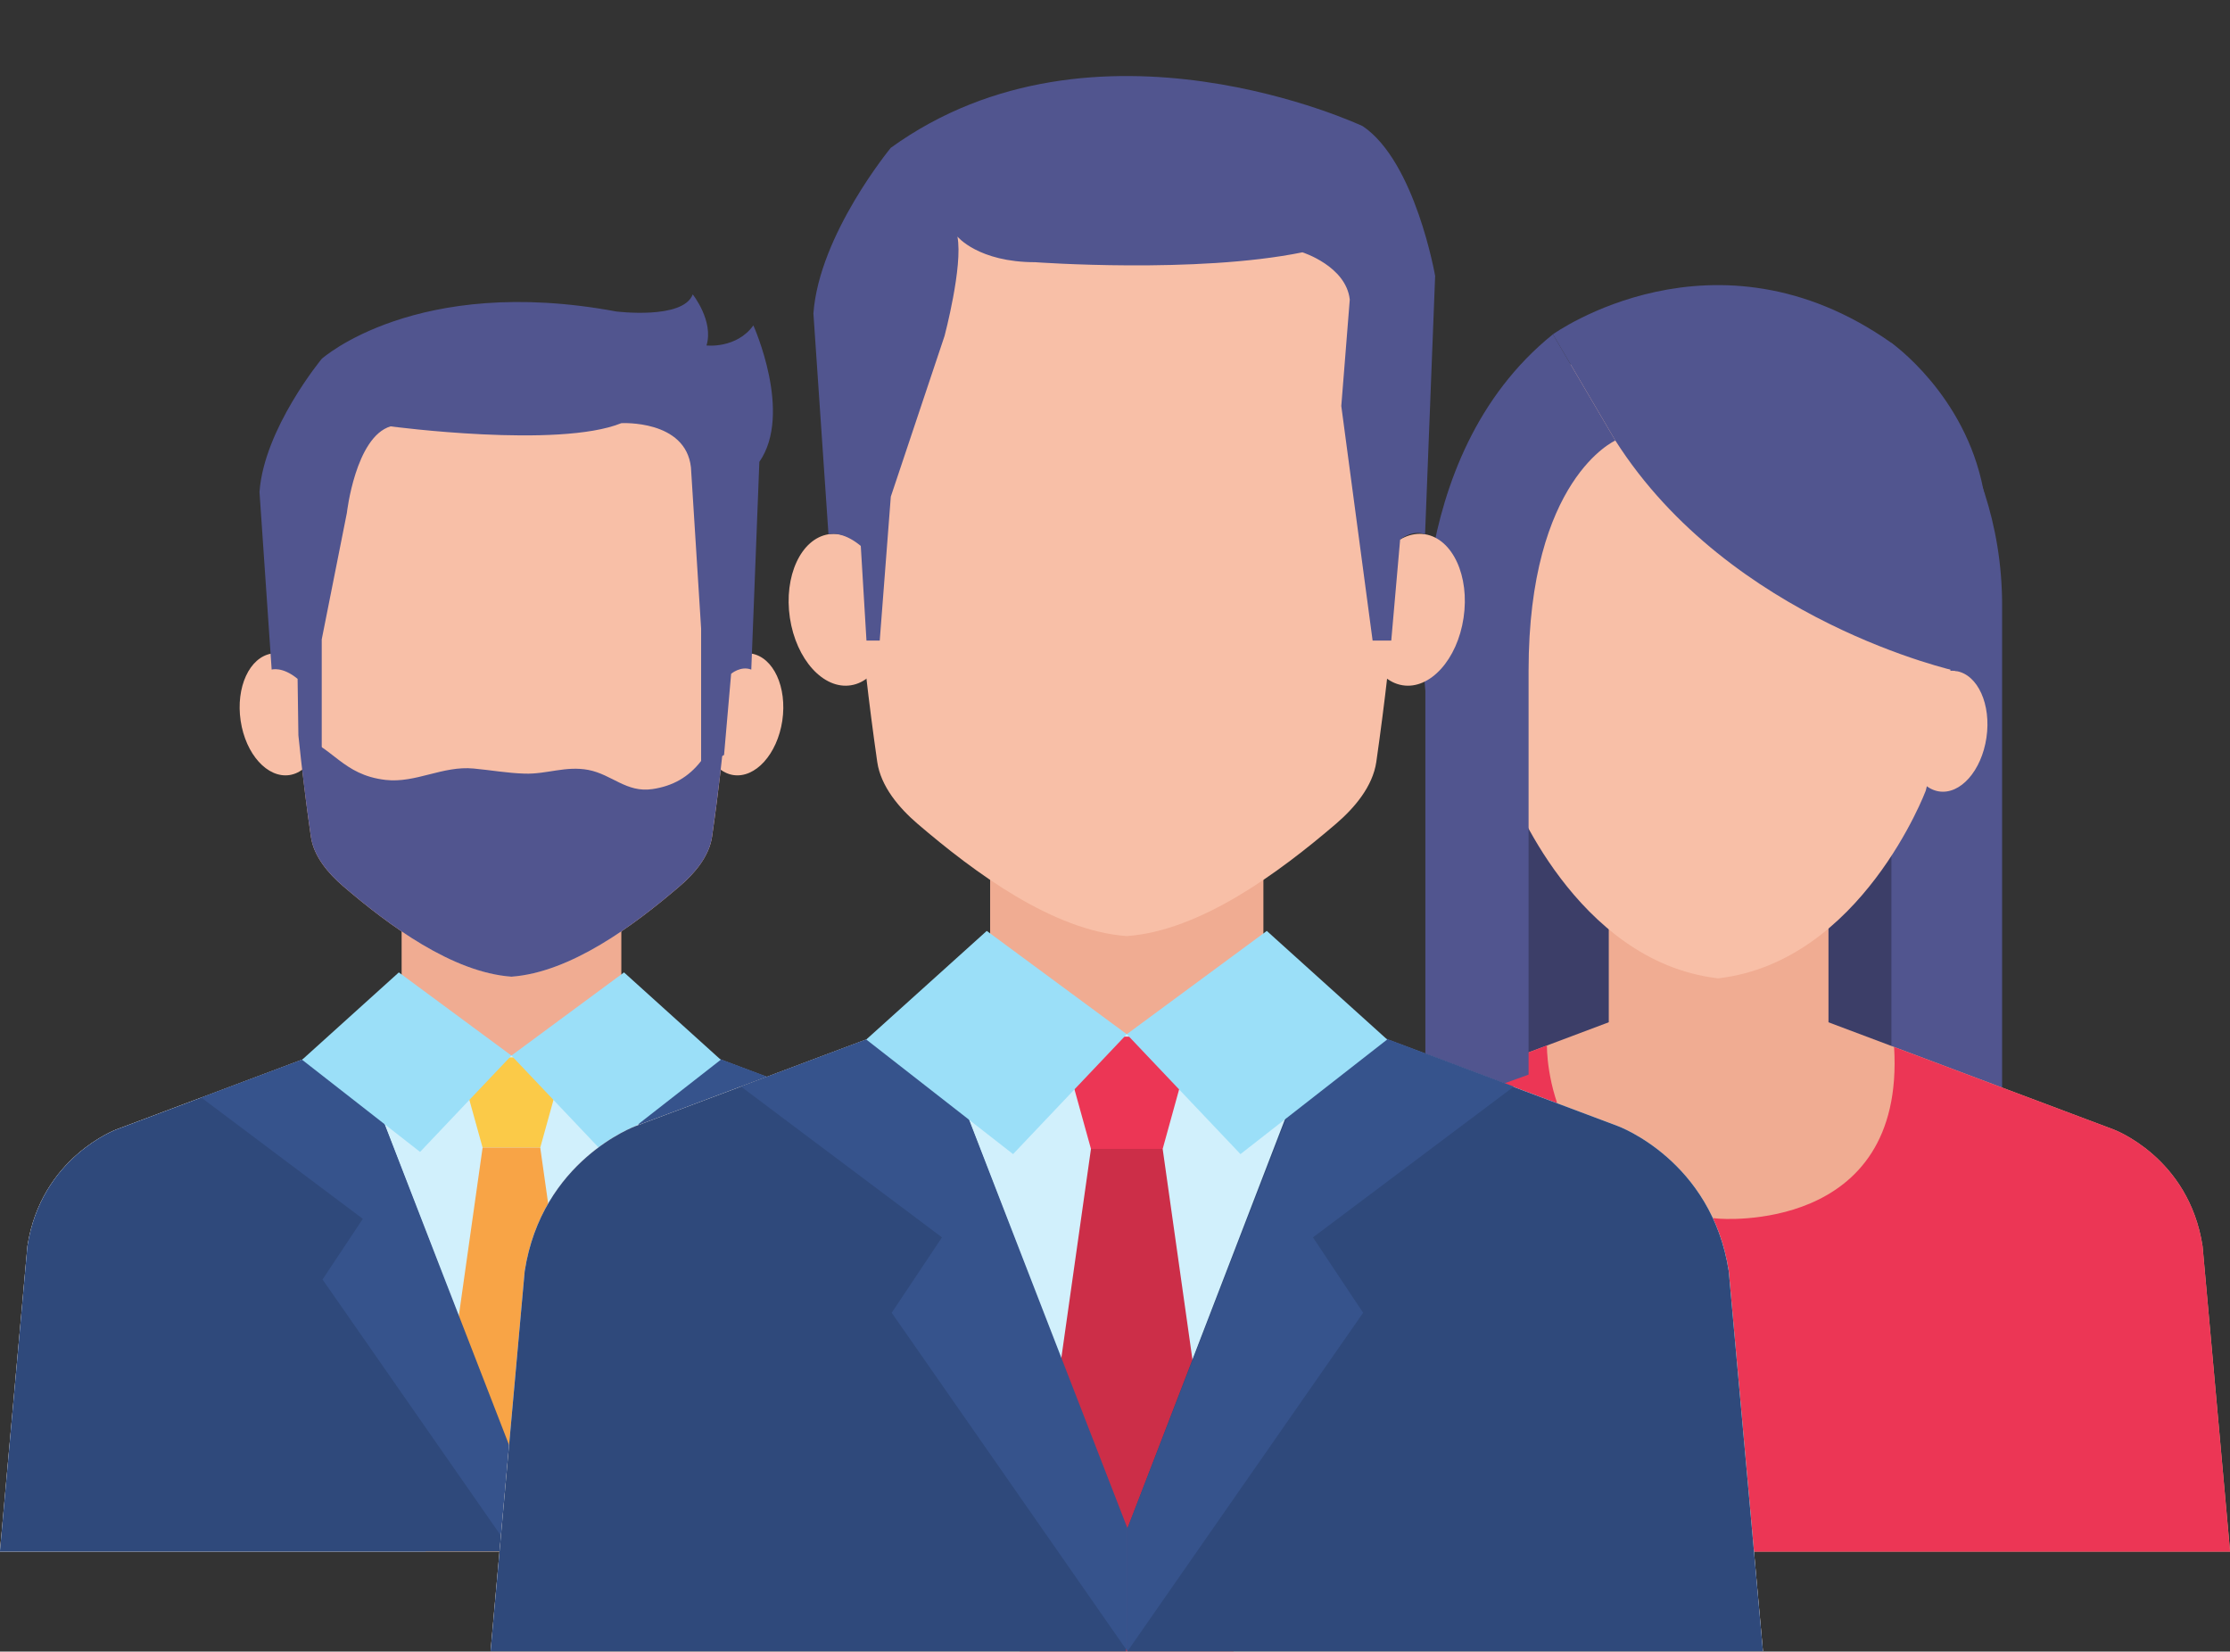 <?xml version="1.0" encoding="UTF-8"?><svg xmlns="http://www.w3.org/2000/svg" xmlns:xlink="http://www.w3.org/1999/xlink" height="165.6" preserveAspectRatio="xMidYMid meet" version="1.1" viewBox="100.8 126.0 223.6 165.6" width="223.6" zoomAndPan="magnify">
 <rect x="100.8" y="126.0" width="223.6" height="165.6" fill="#333333" stroke="none"/>
 <g id="surface1">
  <g><path d="m296.4 245.78h-47.23v-67.14h47.23v67.14" fill="#3c3e68"/></g>
  <g><path d="m290.45 160.38s11.1 9.59 11.1 26.3v59.1h-11.1v-85.4" fill="#51558f"/></g>
  <g><path d="m284.14 234.08h-22.03v-21.34h22.03v21.34" fill="#f0ac92"/></g>
  <g><path d="m295.76 175.33c-5.22-18.33-21.63-18.23-22.62-18.21h-0.07-0.05c-1-0.02-17.41-0.12-22.63 18.21 0 0-3.89 7.98 1.87 29.96 0 0 6.44 17.1 20.76 18.8h0.05 0.07c14.31-1.7 20.75-18.8 20.75-18.8 5.76-21.98 1.87-29.96 1.87-29.96" fill="#f8bfa7"/></g>
  <g><path d="m296.96 193.29c-2.16-0.36-4.3 2.06-4.78 5.39-0.49 3.33 0.86 6.32 3.02 6.67s4.29-2.06 4.78-5.39-0.87-6.32-3.02-6.67" fill="#f8bfa7"/></g>
  <g><path d="m249.19 193.29c-2.15 0.35-3.51 3.34-3.02 6.67s2.63 5.74 4.78 5.39c2.16-0.35 3.51-3.34 3.02-6.67s-2.62-5.75-4.78-5.39" fill="#f8bfa7"/></g>
  <g><path d="m321.65 250.95c-1.38-8.95-8.95-11.71-8.95-11.71l-28.57-10.74h-22.02l-28.57 10.74s-7.58 2.76-8.95 11.71l-2.75 30.63h102.57l-2.76-30.63" fill="#f0ac92"/></g>
  <g><path d="m290.72 230.98l21.98 8.26s7.57 2.76 8.95 11.71l2.76 30.63h-102.57l2.75-30.63c1.37-8.95 8.95-11.71 8.95-11.71l22.37-8.41s-0.34 15.99 17.21 17.36c0 0 18.74 1.62 17.6-17.21" fill="#ec3655"/></g>
  <g><path d="m262.77 170.17s-8.7 3.83-8.7 23.08v40.5l-10.35 3.74v-42.24s-2.65-23.3 12.79-35.73l6.26 10.65" fill="#51558f"/></g>
  <g><path d="m256.51 159.52s16.21-11.65 33.94 0.86c0 0 7.38 5.17 9.21 14.68 0 0 3.02 12.17-2.7 18.23 0 0-22.64-4.97-34.19-23.12l-6.26-10.65" fill="#51558f"/></g>
  <g><path d="m176.13 191.53c-2.22-0.35-4.42 2.08-4.93 5.44-0.5 3.37 0.9 6.38 3.11 6.74 2.22 0.35 4.42-2.08 4.93-5.44 0.5-3.37-0.89-6.38-3.11-6.74" fill="#f8bfa7"/></g>
  <g><path d="m128.04 191.53c-2.22 0.36-3.61 3.37-3.11 6.74 0.5 3.36 2.7 5.79 4.92 5.44 2.22-0.36 3.61-3.37 3.11-6.74-0.5-3.36-2.71-5.79-4.92-5.44" fill="#f8bfa7"/></g>
  <g><path d="m163.1 234.08h-22.03v-21.34h22.03v21.34" fill="#f0ac92"/></g>
  <g><path d="m174.67 176.04c-4.87-15.9-19.19-17.3-22.59-17.41-3.4 0.11-17.72 1.51-22.59 17.41 0 0-0.31 14.41 2.48 33.84 0.28 1.99 1.76 3.71 3.24 4.98 4.6 3.94 10.94 8.64 16.87 9.07 5.94-0.43 12.27-5.13 16.87-9.07 1.49-1.27 2.96-2.99 3.25-4.98 2.79-19.43 2.47-33.84 2.47-33.84" fill="#f8bfa7"/></g>
  <g><path d="m173.47 198.21c-0.11 0.03-0.2 0.05-0.29 0.06-0.39 2.43-0.58 2.12-2.08 4.03-1.26 1.63-2.85 2.52-4.88 2.82-2.6 0.39-4.05-1.46-6.42-1.92-2.28-0.43-4.17 0.44-6.39 0.37-1.73-0.05-3.39-0.35-5.11-0.51-3.12-0.3-5.82 1.49-8.85 1.14-4.34-0.51-5.2-3.31-8.73-4.46 0.33 3.17 0.73 6.57 1.25 10.14 0.28 1.99 1.76 3.71 3.24 4.98 4.6 3.94 10.94 8.64 16.87 9.07 5.94-0.43 12.27-5.13 16.87-9.07 1.49-1.27 2.96-2.99 3.25-4.98 0.59-4.16 1.05-8.1 1.39-11.71-0.04 0.02-0.08 0.03-0.12 0.04" fill="#51558f"/></g>
  <g><path d="m200.61 250.95c-1.38-8.95-8.95-11.71-8.95-11.71l-28.57-10.74h-22.02l-28.57 10.74s-7.57 2.76-8.95 11.71l-2.76 30.63h102.58l-2.76-30.63" fill="#f0ac92"/></g>
  <g><path d="m200.61 250.95c-1.38-8.95-8.95-11.71-8.95-11.71l-28.57-10.74-11.01 3.34-11.01-3.34-28.57 10.74s-7.57 2.76-8.95 11.71l-2.76 30.63h102.58l-2.76-30.63" fill="#d1f0fc"/></g>
  <g><path d="m154.97 241.07l2.51-9.05h-10.8l2.51 9.05h5.78" fill="#fbca48"/></g>
  <g><path d="m154.97 241.07h-5.78l-5.73 40.51h17.24l-5.73-40.51" fill="#f8a446"/></g>
  <g><path d="m152.03 271.66l-15.91-41.3-23.62 8.88s-7.57 2.76-8.95 11.71l-2.76 30.63h51.24v-9.92" fill="#2f497b"/></g>
  <g><path d="m152.14 271.66l15.9-41.3 23.62 8.88s7.58 2.76 8.96 11.71l2.75 30.63h-51.23v-9.92" fill="#2f497b"/></g>
  <g><path d="m152.14 271.66v9.92l-19-27.29 4.04-6.08-16.2-12.16 15.14-5.69 16.02 41.3" fill="#36538c"/></g>
  <g><path d="m152.14 271.66v9.92l19-27.29-4.05-6.08 16.2-12.16-15.14-5.69-16.01 41.3" fill="#36538c"/></g>
  <g><path d="m140.79 223.5l11.29 8.34-9.16 9.66-11.83-9.24 9.7-8.76" fill="#9bdff8"/></g>
  <g><path d="m163.37 223.5l-11.29 8.34 9.16 9.66 11.83-9.24-9.7-8.76" fill="#9bdff8"/></g>
  <g><path d="m176.94 172.31l-0.81 20.83c-1.05-0.41-2.02 0.42-2.02 0.42l-0.71 8.14-2.3 1.24v-13.92l-1.02-16.16c-0.53-4.8-6.98-4.43-6.98-4.43-6.3 2.56-23.14 0.32-23.14 0.32-3.52 1.07-4.38 8.68-4.38 8.68l-2.52 12.68v11.62l-2.34-1.99-0.08-5.67c-1.53-1.27-2.6-0.93-2.6-0.93l-1.22-17.81c0.45-6.35 6.24-13.35 6.24-13.35s9.46-8.48 29.52-4.75c0 0 6.72 0.85 7.68-1.71 0 0 2.13 2.67 1.38 5.12 0 0 2.99 0.35 4.7-2.01 0 0 3.98 8.82 0.6 13.68" fill="#51558f"/></g>
  <g><path d="m227.48 232.49h-27.4v-26.54h27.4v26.54" fill="#f0ac92"/></g>
  <g><path d="m241.88 160.31c-6.06-19.77-23.87-21.52-28.1-21.66-4.23 0.14-22.04 1.89-28.1 21.66 0 0-0.39 17.92 3.08 42.09 0.36 2.46 2.19 4.61 4.03 6.19 5.73 4.91 13.61 10.74 20.99 11.27 7.38-0.53 15.26-6.36 20.99-11.27 1.84-1.58 3.67-3.73 4.03-6.19 3.47-24.17 3.08-42.09 3.08-42.09" fill="#f8bfa7"/></g>
  <g><path d="m243.69 179.57c-2.76-0.44-5.5 2.59-6.12 6.77-0.63 4.18 1.1 7.93 3.86 8.37 2.76 0.45 5.5-2.58 6.12-6.76 0.63-4.18-1.1-7.93-3.86-8.38" fill="#f8bfa7"/></g>
  <g><path d="m183.87 179.57c-2.76 0.45-4.49 4.2-3.87 8.38 0.63 4.18 3.37 7.21 6.13 6.76 2.76-0.44 4.49-4.19 3.87-8.37-0.63-4.18-3.37-7.21-6.13-6.77" fill="#f8bfa7"/></g>
  <g><path d="m274.14 253.47c-1.71-11.13-11.12-14.56-11.12-14.56l-35.54-13.35h-27.4l-35.54 13.35s-9.42 3.43-11.13 14.56l-3.42 38.1h127.58l-3.43-38.1" fill="#f0ac92"/></g>
  <g><path d="m274.14 253.47c-1.71-11.13-11.12-14.56-11.12-14.56l-35.54-13.35-13.7 4.14-13.7-4.14-35.54 13.35s-9.42 3.43-11.13 14.56l-3.42 38.1h127.58l-3.43-38.1" fill="#d1f0fc"/></g>
  <g><path d="m217.38 241.2l3.11-11.26h-13.42l3.12 11.26h7.19" fill="#ec3655"/></g>
  <g><path d="m217.38 241.2h-7.19l-7.14 50.37h21.45l-7.12-50.37" fill="#cc2e48"/></g>
  <g><path d="m213.71 279.24l-19.78-51.37-29.39 11.04s-9.42 3.43-11.13 14.56l-3.42 38.1h63.72v-12.33" fill="#2f497b"/></g>
  <g><path d="m213.85 279.24l19.78-51.37 29.39 11.04s9.41 3.43 11.12 14.56l3.43 38.1h-63.72v-12.33" fill="#2f497b"/></g>
  <g><path d="m213.85 279.24v12.33l-23.64-33.94 5.04-7.56-20.15-15.12 18.83-7.08 19.92 51.37" fill="#36538c"/></g>
  <g><path d="m213.85 279.24v12.33l23.63-33.94-5.03-7.56 20.14-15.12-18.82-7.08-19.92 51.37" fill="#36538c"/></g>
  <g><path d="m199.74 219.34l14.04 10.36-11.4 12.02-14.72-11.49 12.08-10.89" fill="#9bdff8"/></g>
  <g><path d="m227.82 219.34l-14.04 10.36 11.4 12.02 14.71-11.49-12.07-10.89" fill="#9bdff8"/></g>
  <g><path d="m187.68 190.23h1.33l1.11-14.43 5.39-16.12s1.86-7 1.29-9.96c0 0 2.09 2.57 7.8 2.57 0 0 16.15 1.18 26.79-0.99 0 0 4.38 1.38 4.75 4.74l-0.85 10.67 3.14 23.52h1.87l0.89-10.13s1.2-1.03 2.5-0.53l1.01-25.9s-1.98-11.46-7.26-15.02c0 0-26.82-12.64-47.32 2.17 0 0-7.19 8.7-7.76 16.61l1.51 22.14s1.34-0.41 3.24 1.17l0.57 9.49" fill="#51558f"/></g>
 </g>
</svg>